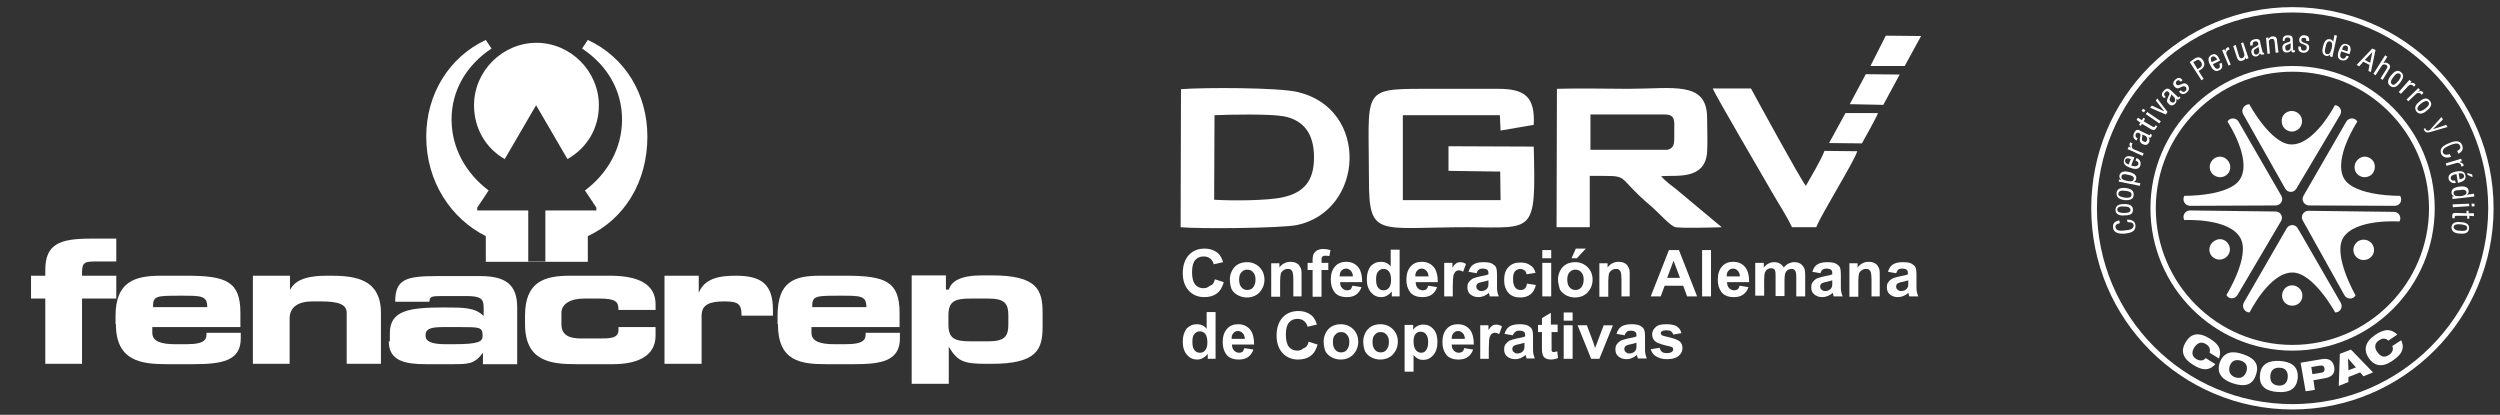 <?xml version="1.0" encoding="utf-8"?>
<!-- FENACREP  -->
<svg version="1.0" id="Capa_1" xmlns="http://www.w3.org/2000/svg" xmlns:xlink="http://www.w3.org/1999/xlink" x="0px" y="0px"
	 viewBox="0 0 700.9 116.3" style="enable-background:new 0 0 700.9 116.3;" xml:space="preserve">
<rect x="0" y="0" width="700.9" height="116.3" fill="#333333" stroke="none"/>
<style type="text/css">
	.st0{fill-rule:evenodd;clip-rule:evenodd;fill:#FFFFFF;}
</style>
<g>
	<g>
		<path class="st0" d="M331,63.7c5.1,0.5,28,0.3,32.6-0.6c18.9-4,20.4-32.6,0.2-37.3c-5.4-1.3-26.4-1.3-32.7-0.8L331,63.7L331,63.7z
			 M340.4,56l0.1-23.7c4.4-0.2,15.4-0.4,19.4,0.3c5.7,1.1,8.5,5,8.5,11.5c0,6.7-2.9,9.9-8.7,11.2C355.2,56.3,345.2,56.3,340.4,56z"
			/>
		<path class="st0" d="M436.4,63.7l9.3,0l0-14.4c12.4,0.1,6.2-0.8,17.3,8.6c2.3,2,5.4,5.6,6.8,5.8c1.8,0.3,10.7,0.1,12.9,0L470,53.1
			c-1.4-1.1-3.1-2.3-4.3-3.7c3.9-0.4,12.3,1.3,12.9-6.7c0.2-3,0-6.8,0-9.8c-0.1-10.3-9.6-8-22.1-8c-6.6,0-13.4-0.2-20,0L436.4,63.7
			L436.4,63.7z M467.4,42l-21.5,0l0-9.9l20.5,0c3.4-0.1,3,1.7,3,4.6C469.3,39.3,469.9,41.5,467.4,42z"/>
		<path class="st0" d="M430,41.1L406.1,41l0,6.9l14.5,0.2l0.1,8l-27.4,0l0-23.8l27.2,0l0.2,4.3L430,35c0.4-7.9-2.5-10.1-10-10.1
			c-6.9,0-13.8,0-20.7,0c-17.9,0-15.5,0.4-15.5,25.5c0,16.4,2.5,13.3,27.8,13.3C430.2,63.8,430.6,65.7,430,41.1z"/>
		<path class="st0" d="M502.4,63.7l6.8,0c1.5-3.8,10.7-18.5,11.5-21.3l-9.2-0.1c-0.8,2.3-3.9,7.5-5.2,9.8
			c-1.3-1.4-14.1-24.9-15.4-27.3l-10.7,0c0.5,1.6,15.1,26.4,16.6,29.1C498.7,57.2,500.9,60.5,502.4,63.7z"/>
		<polygon class="st0" points="524.4,18.5 534,18.5 538.6,10.1 528.7,10 		"/>
		<polygon class="st0" points="518.6,29.2 528,29.4 532.6,20.9 523.1,20.8 		"/>
		<path class="st0" d="M512.8,40.1l9.2,0.1c0.7-1.3,4.3-7.6,4.5-8.5l-9.1,0L512.8,40.1z"/>
		<g>
			<path class="st0" d="M340.6,78.3l2.5,0.8c-0.4,1.4-1,2.5-2,3.2c-0.9,0.7-2.1,1-3.5,1c-1.7,0-3.2-0.6-4.3-1.8
				c-1.1-1.2-1.7-2.8-1.7-4.9c0-2.2,0.6-3.9,1.7-5.1c1.1-1.2,2.6-1.8,4.4-1.8c1.6,0,2.9,0.5,3.9,1.4c0.6,0.6,1,1.4,1.3,2.4l-2.6,0.6
				c-0.2-0.7-0.5-1.2-1-1.6c-0.5-0.4-1.1-0.6-1.8-0.6c-1,0-1.8,0.3-2.4,1c-0.6,0.7-0.9,1.8-0.9,3.4c0,1.6,0.3,2.8,0.9,3.5
				c0.6,0.7,1.4,1,2.3,1c0.7,0,1.3-0.2,1.8-0.7C340,79.9,340.4,79.3,340.6,78.3L340.6,78.3z M344.8,78.3c0-0.8,0.2-1.6,0.6-2.4
				c0.4-0.8,1-1.4,1.7-1.8c0.7-0.4,1.6-0.6,2.5-0.6c1.4,0,2.6,0.5,3.5,1.4c0.9,0.9,1.4,2.1,1.4,3.5c0,1.4-0.5,2.6-1.4,3.6
				c-0.9,0.9-2.1,1.4-3.5,1.4c-0.9,0-1.7-0.2-2.5-0.6c-0.8-0.4-1.4-1-1.8-1.7C345,80.3,344.8,79.3,344.8,78.3L344.8,78.3z
				 M347.4,78.4c0,0.9,0.2,1.7,0.7,2.2c0.4,0.5,1,0.7,1.6,0.7c0.6,0,1.2-0.2,1.6-0.7c0.4-0.5,0.7-1.2,0.7-2.2c0-0.9-0.2-1.6-0.7-2.1
				c-0.4-0.5-1-0.7-1.6-0.7c-0.7,0-1.2,0.2-1.6,0.7C347.6,76.7,347.4,77.5,347.4,78.4L347.4,78.4z M365.1,83.1h-2.5v-4.8
				c0-1-0.1-1.7-0.2-2c-0.1-0.3-0.3-0.5-0.5-0.7c-0.2-0.2-0.5-0.2-0.9-0.2c-0.4,0-0.8,0.1-1.2,0.4c-0.3,0.2-0.6,0.6-0.7,0.9
				c-0.1,0.4-0.2,1.1-0.2,2.2v4.3h-2.5v-9.4h2.3V75c0.8-1.1,1.9-1.6,3.1-1.6c0.6,0,1.1,0.1,1.5,0.3c0.5,0.2,0.8,0.5,1,0.8
				c0.2,0.3,0.4,0.7,0.5,1c0.1,0.4,0.1,0.9,0.1,1.7V83.1L365.1,83.1z M366.6,73.7h1.4v-0.7c0-0.8,0.1-1.4,0.3-1.8
				c0.2-0.4,0.5-0.7,0.9-1c0.5-0.2,1-0.4,1.7-0.4c0.7,0,1.4,0.1,2.1,0.3l-0.3,1.7c-0.4-0.1-0.8-0.1-1.2-0.1c-0.4,0-0.6,0.1-0.8,0.3
				c-0.2,0.2-0.2,0.5-0.2,1v0.7h1.9v2h-1.9v7.5h-2.5v-7.5h-1.4V73.7L366.6,73.7z M379.2,80.1l2.5,0.4c-0.3,0.9-0.8,1.6-1.5,2.1
				c-0.7,0.5-1.6,0.7-2.6,0.7c-1.6,0-2.9-0.5-3.6-1.6c-0.6-0.9-0.9-1.9-0.9-3.3c0-1.6,0.4-2.8,1.2-3.7c0.8-0.9,1.8-1.3,3.1-1.3
				c1.4,0,2.5,0.5,3.3,1.4c0.8,0.9,1.2,2.4,1.2,4.3h-6.2c0,0.7,0.2,1.3,0.6,1.7c0.4,0.4,0.9,0.6,1.4,0.6c0.4,0,0.7-0.1,1-0.3
				C378.8,80.9,379,80.6,379.2,80.1L379.2,80.1z M379.3,77.6c0-0.7-0.2-1.3-0.6-1.7c-0.4-0.4-0.8-0.6-1.3-0.6c-0.5,0-1,0.2-1.3,0.6
				c-0.4,0.4-0.5,0.9-0.5,1.6H379.3L379.3,77.6z M392.5,83.1h-2.3v-1.4c-0.4,0.5-0.8,0.9-1.4,1.2c-0.5,0.3-1.1,0.4-1.6,0.4
				c-1.1,0-2-0.4-2.8-1.3c-0.8-0.9-1.2-2.1-1.2-3.7c0-1.6,0.4-2.8,1.1-3.7c0.8-0.8,1.7-1.2,2.9-1.2c1.1,0,2,0.4,2.7,1.3v-4.7h2.5
				V83.1L392.5,83.1z M385.8,78.2c0,1,0.1,1.7,0.4,2.2c0.4,0.7,1,1,1.7,1c0.6,0,1.1-0.2,1.5-0.7c0.4-0.5,0.6-1.2,0.6-2.2
				c0-1.1-0.2-1.9-0.6-2.4c-0.4-0.5-0.9-0.7-1.5-0.7c-0.6,0-1.1,0.2-1.5,0.7C386,76.5,385.8,77.3,385.8,78.2L385.8,78.2z
				 M400.4,80.1l2.5,0.4c-0.3,0.9-0.8,1.6-1.5,2.1c-0.7,0.5-1.6,0.7-2.6,0.7c-1.6,0-2.9-0.5-3.6-1.6c-0.6-0.9-0.9-1.9-0.9-3.3
				c0-1.6,0.4-2.8,1.2-3.7c0.8-0.9,1.8-1.3,3.1-1.3c1.4,0,2.5,0.5,3.3,1.4c0.8,0.9,1.2,2.4,1.2,4.3h-6.2c0,0.7,0.2,1.3,0.6,1.7
				c0.4,0.4,0.9,0.6,1.4,0.6c0.4,0,0.7-0.1,1-0.3C400.1,80.9,400.3,80.6,400.4,80.1L400.4,80.1z M400.5,77.6c0-0.7-0.2-1.3-0.6-1.7
				c-0.4-0.4-0.8-0.6-1.3-0.6c-0.5,0-1,0.2-1.3,0.6c-0.4,0.4-0.5,0.9-0.5,1.6H400.5L400.5,77.6z M407.4,83.1h-2.5v-9.4h2.3V75
				c0.4-0.6,0.8-1,1.1-1.2c0.3-0.2,0.7-0.3,1.1-0.3c0.6,0,1.1,0.2,1.6,0.5l-0.8,2.2c-0.4-0.3-0.8-0.4-1.2-0.4
				c-0.4,0-0.6,0.1-0.9,0.3c-0.2,0.2-0.4,0.5-0.6,1c-0.1,0.5-0.2,1.6-0.2,3.2V83.1L407.4,83.1z M414,76.6l-2.3-0.4
				c0.3-0.9,0.7-1.6,1.3-2c0.6-0.4,1.5-0.7,2.8-0.7c1.1,0,1.9,0.1,2.5,0.4c0.5,0.3,0.9,0.6,1.1,1c0.2,0.4,0.3,1.1,0.3,2.2l0,2.9
				c0,0.8,0,1.4,0.1,1.8c0.1,0.4,0.2,0.8,0.4,1.3h-2.5c-0.1-0.2-0.1-0.4-0.2-0.7c0-0.1-0.1-0.2-0.1-0.3c-0.4,0.4-0.9,0.7-1.4,0.9
				c-0.5,0.2-1,0.3-1.5,0.3c-1,0-1.7-0.3-2.3-0.8c-0.6-0.5-0.8-1.2-0.8-2c0-0.5,0.1-1,0.4-1.4c0.3-0.4,0.6-0.7,1.1-1
				c0.5-0.2,1.1-0.4,2-0.6c1.2-0.2,2-0.4,2.4-0.6v-0.3c0-0.5-0.1-0.8-0.4-1c-0.2-0.2-0.7-0.3-1.3-0.3c-0.4,0-0.8,0.1-1,0.3
				C414.3,75.8,414.1,76.1,414,76.6L414,76.6z M417.3,78.6c-0.3,0.1-0.8,0.2-1.5,0.4c-0.7,0.1-1.1,0.3-1.4,0.4
				c-0.3,0.2-0.5,0.5-0.5,0.9c0,0.4,0.1,0.7,0.4,0.9c0.3,0.3,0.6,0.4,1,0.4c0.4,0,0.9-0.1,1.3-0.4c0.3-0.2,0.5-0.5,0.6-0.8
				c0.1-0.2,0.1-0.6,0.1-1.2V78.6L417.3,78.6z M430.5,76.5l-2.5,0.4c-0.1-0.5-0.3-0.9-0.6-1.1c-0.3-0.2-0.7-0.4-1.1-0.4
				c-0.6,0-1.1,0.2-1.5,0.6c-0.4,0.4-0.6,1.1-0.6,2.2c0,1.1,0.2,1.9,0.6,2.4c0.4,0.5,0.9,0.7,1.5,0.7c0.5,0,0.9-0.1,1.2-0.4
				c0.3-0.3,0.5-0.7,0.6-1.4l2.5,0.4c-0.3,1.1-0.7,2-1.5,2.6c-0.7,0.6-1.7,0.9-2.9,0.9c-1.4,0-2.5-0.4-3.3-1.3
				c-0.8-0.9-1.2-2.1-1.2-3.6c0-1.6,0.4-2.8,1.2-3.6c0.8-0.9,1.9-1.3,3.3-1.3c1.1,0,2.1,0.2,2.7,0.7
				C429.7,74.7,430.2,75.4,430.5,76.5L430.5,76.5z M432.4,72.4v-2.3h2.5v2.3H432.4L432.4,72.4z M432.4,83.1v-9.4h2.5v9.4H432.4
				L432.4,83.1z M436.8,78.3c0-0.8,0.2-1.6,0.6-2.4c0.4-0.8,1-1.4,1.7-1.8c0.7-0.4,1.6-0.6,2.5-0.6c1.4,0,2.6,0.5,3.5,1.4
				c0.9,0.9,1.4,2.1,1.4,3.5c0,1.4-0.5,2.6-1.4,3.6c-0.9,0.9-2.1,1.4-3.5,1.4c-0.9,0-1.7-0.2-2.5-0.6c-0.8-0.4-1.4-1-1.8-1.7
				C437.1,80.3,436.8,79.3,436.8,78.3L436.8,78.3z M439.4,78.4c0,0.9,0.2,1.7,0.7,2.2c0.4,0.5,1,0.7,1.6,0.7c0.6,0,1.2-0.2,1.6-0.7
				c0.4-0.5,0.7-1.2,0.7-2.2c0-0.9-0.2-1.6-0.7-2.1c-0.4-0.5-1-0.7-1.6-0.7c-0.7,0-1.2,0.2-1.6,0.7
				C439.6,76.7,439.4,77.5,439.4,78.4L439.4,78.4z M440.6,72.4l1.2-2.7h2.8l-2.5,2.7H440.6L440.6,72.4z M457.1,83.1h-2.5v-4.8
				c0-1-0.1-1.7-0.2-2c-0.1-0.3-0.3-0.5-0.5-0.7c-0.2-0.2-0.5-0.2-0.9-0.2c-0.4,0-0.8,0.1-1.2,0.4c-0.3,0.2-0.6,0.6-0.7,0.9
				c-0.1,0.4-0.2,1.1-0.2,2.2v4.3h-2.5v-9.4h2.3V75c0.8-1.1,1.9-1.6,3.1-1.6c0.6,0,1.1,0.1,1.5,0.3c0.5,0.2,0.8,0.5,1,0.8
				c0.2,0.3,0.4,0.7,0.5,1c0.1,0.4,0.1,0.9,0.1,1.7V83.1L457.1,83.1z M475.8,83.1h-2.8l-1.1-3h-5.2l-1.1,3h-2.8l5.1-13h2.8
				L475.8,83.1L475.8,83.1z M471,77.9l-1.8-4.8l-1.8,4.8H471L471,77.9z M477.2,83.1v-13h2.5v13H477.2L477.2,83.1z M487.7,80.1
				l2.5,0.4c-0.3,0.9-0.8,1.6-1.5,2.1c-0.7,0.5-1.6,0.7-2.6,0.7c-1.6,0-2.9-0.5-3.6-1.6c-0.6-0.9-0.9-1.9-0.9-3.3
				c0-1.6,0.4-2.8,1.2-3.7c0.8-0.9,1.8-1.3,3.1-1.3c1.4,0,2.5,0.5,3.3,1.4c0.8,0.9,1.2,2.4,1.2,4.3h-6.2c0,0.7,0.2,1.3,0.6,1.7
				c0.4,0.4,0.9,0.6,1.4,0.6c0.4,0,0.7-0.1,1-0.3C487.4,80.9,487.6,80.6,487.7,80.1L487.7,80.1z M487.8,77.6c0-0.7-0.2-1.3-0.6-1.7
				c-0.4-0.4-0.8-0.6-1.3-0.6c-0.5,0-1,0.2-1.3,0.6c-0.4,0.4-0.5,0.9-0.5,1.6H487.8L487.8,77.6z M492.2,73.7h2.3v1.3
				c0.8-1,1.8-1.5,2.9-1.5c0.6,0,1.1,0.1,1.6,0.4c0.4,0.2,0.8,0.6,1.1,1.1c0.4-0.5,0.9-0.9,1.3-1.1c0.5-0.2,1-0.4,1.5-0.4
				c0.7,0,1.3,0.1,1.8,0.4c0.5,0.3,0.8,0.7,1.1,1.2c0.2,0.4,0.3,1.1,0.3,2v6h-2.5v-5.4c0-0.9-0.1-1.5-0.3-1.8
				c-0.2-0.4-0.6-0.5-1.1-0.5c-0.3,0-0.7,0.1-1,0.3c-0.3,0.2-0.5,0.5-0.7,0.9c-0.1,0.4-0.2,1.1-0.2,1.9v4.5h-2.5v-5.2
				c0-0.9,0-1.5-0.1-1.8c-0.1-0.3-0.2-0.5-0.4-0.6c-0.2-0.1-0.4-0.2-0.8-0.2c-0.4,0-0.7,0.1-1,0.3c-0.3,0.2-0.5,0.5-0.7,0.9
				c-0.1,0.4-0.2,1-0.2,1.9v4.6h-2.5V73.7L492.2,73.7z M510.4,76.6l-2.3-0.4c0.3-0.9,0.7-1.6,1.3-2c0.6-0.4,1.5-0.7,2.8-0.7
				c1.1,0,1.9,0.1,2.5,0.4c0.5,0.3,0.9,0.6,1.1,1c0.2,0.4,0.3,1.1,0.3,2.2l0,2.9c0,0.8,0,1.4,0.1,1.8c0.1,0.4,0.2,0.8,0.4,1.3h-2.5
				c-0.1-0.2-0.1-0.4-0.2-0.7c0-0.1-0.1-0.2-0.1-0.3c-0.4,0.4-0.9,0.7-1.4,0.9c-0.5,0.2-1,0.3-1.5,0.3c-1,0-1.7-0.3-2.3-0.8
				c-0.6-0.5-0.8-1.2-0.8-2c0-0.5,0.1-1,0.4-1.4c0.3-0.4,0.6-0.7,1.1-1c0.5-0.2,1.1-0.4,2-0.6c1.2-0.2,2-0.4,2.4-0.6v-0.3
				c0-0.5-0.1-0.8-0.4-1c-0.2-0.2-0.7-0.3-1.3-0.3c-0.4,0-0.8,0.1-1,0.3C510.7,75.8,510.5,76.1,510.4,76.6L510.4,76.6z M513.7,78.6
				c-0.3,0.1-0.8,0.2-1.5,0.4c-0.7,0.1-1.1,0.3-1.4,0.4c-0.3,0.2-0.5,0.5-0.5,0.9c0,0.4,0.1,0.7,0.4,0.9c0.3,0.3,0.6,0.4,1,0.4
				c0.4,0,0.9-0.1,1.3-0.4c0.3-0.2,0.5-0.5,0.6-0.8c0.1-0.2,0.1-0.6,0.1-1.2V78.6L513.7,78.6z M527.2,83.1h-2.5v-4.8
				c0-1-0.1-1.7-0.2-2c-0.1-0.3-0.3-0.5-0.5-0.7c-0.2-0.2-0.5-0.2-0.9-0.2c-0.4,0-0.8,0.1-1.2,0.4c-0.3,0.2-0.6,0.6-0.7,0.9
				c-0.1,0.4-0.2,1.1-0.2,2.2v4.3h-2.5v-9.4h2.3V75c0.8-1.1,1.9-1.6,3.1-1.6c0.6,0,1.1,0.1,1.5,0.3c0.5,0.2,0.8,0.5,1,0.8
				c0.2,0.3,0.4,0.7,0.5,1c0.1,0.4,0.1,0.9,0.1,1.7V83.1L527.2,83.1z M531.6,76.6l-2.3-0.4c0.3-0.9,0.7-1.6,1.3-2
				c0.6-0.4,1.5-0.7,2.8-0.7c1.1,0,1.9,0.1,2.5,0.4c0.5,0.3,0.9,0.6,1.1,1c0.2,0.4,0.3,1.1,0.3,2.2l0,2.9c0,0.8,0,1.4,0.1,1.8
				c0.1,0.4,0.2,0.8,0.4,1.3h-2.5c-0.1-0.2-0.1-0.4-0.2-0.7c0-0.1-0.1-0.2-0.1-0.3c-0.4,0.4-0.9,0.7-1.4,0.9c-0.5,0.2-1,0.3-1.5,0.3
				c-1,0-1.7-0.3-2.3-0.8c-0.6-0.5-0.8-1.2-0.8-2c0-0.5,0.1-1,0.4-1.4c0.3-0.4,0.6-0.7,1.1-1c0.5-0.2,1.1-0.4,2-0.6
				c1.2-0.2,2-0.4,2.4-0.6v-0.3c0-0.5-0.1-0.8-0.4-1c-0.2-0.2-0.7-0.3-1.3-0.3c-0.4,0-0.8,0.1-1,0.3C532,75.8,531.8,76.1,531.6,76.6
				L531.6,76.6z M535,78.6c-0.3,0.1-0.8,0.2-1.5,0.4c-0.7,0.1-1.1,0.3-1.4,0.4c-0.3,0.2-0.5,0.5-0.5,0.9c0,0.4,0.1,0.7,0.4,0.9
				c0.3,0.3,0.6,0.4,1,0.4c0.4,0,0.9-0.1,1.3-0.4c0.3-0.2,0.5-0.5,0.6-0.8c0.1-0.2,0.1-0.6,0.1-1.2V78.6L535,78.6z M340.9,100.6
				h-2.3v-1.4c-0.4,0.5-0.8,0.9-1.4,1.2c-0.5,0.3-1.1,0.4-1.6,0.4c-1.1,0-2-0.4-2.8-1.3c-0.8-0.9-1.2-2.1-1.2-3.7
				c0-1.6,0.4-2.8,1.1-3.7c0.8-0.8,1.7-1.2,2.9-1.2c1.1,0,2,0.4,2.7,1.3v-4.7h2.5V100.6L340.9,100.6z M334.3,95.7
				c0,1,0.1,1.7,0.4,2.2c0.4,0.7,1,1,1.7,1c0.6,0,1.1-0.2,1.5-0.7c0.4-0.5,0.6-1.2,0.6-2.2c0-1.1-0.2-1.9-0.6-2.4
				c-0.4-0.5-0.9-0.7-1.5-0.7c-0.6,0-1.1,0.2-1.5,0.7C334.5,94,334.3,94.7,334.3,95.7L334.3,95.7z M348.9,97.6l2.5,0.4
				c-0.3,0.9-0.8,1.6-1.5,2.1c-0.7,0.5-1.6,0.7-2.6,0.7c-1.6,0-2.9-0.5-3.6-1.6c-0.6-0.9-0.9-1.9-0.9-3.3c0-1.6,0.4-2.8,1.2-3.7
				c0.8-0.9,1.8-1.3,3.1-1.3c1.4,0,2.5,0.5,3.3,1.4c0.8,0.9,1.2,2.4,1.2,4.3h-6.2c0,0.7,0.2,1.3,0.6,1.7c0.4,0.4,0.9,0.6,1.4,0.6
				c0.4,0,0.7-0.1,1-0.3C348.5,98.4,348.7,98.1,348.9,97.6L348.9,97.6z M349,95.1c0-0.7-0.2-1.3-0.6-1.7c-0.4-0.4-0.8-0.6-1.3-0.6
				c-0.5,0-1,0.2-1.3,0.6c-0.4,0.4-0.5,0.9-0.5,1.6H349L349,95.1z M366.9,95.8l2.5,0.8c-0.4,1.4-1,2.5-2,3.2c-0.9,0.7-2.1,1-3.5,1
				c-1.7,0-3.2-0.6-4.3-1.8c-1.1-1.2-1.7-2.8-1.7-4.9c0-2.2,0.6-3.9,1.7-5.1c1.1-1.2,2.6-1.8,4.4-1.8c1.6,0,2.9,0.5,3.9,1.4
				c0.6,0.6,1,1.4,1.3,2.4l-2.6,0.6c-0.2-0.7-0.5-1.2-1-1.6c-0.5-0.4-1.1-0.6-1.8-0.6c-1,0-1.8,0.3-2.4,1c-0.6,0.7-0.9,1.8-0.9,3.4
				c0,1.6,0.3,2.8,0.9,3.5c0.6,0.7,1.4,1,2.3,1c0.7,0,1.3-0.2,1.8-0.7C366.3,97.4,366.7,96.7,366.9,95.8L366.9,95.8z M371.1,95.7
				c0-0.8,0.2-1.6,0.6-2.4c0.4-0.8,1-1.4,1.7-1.8c0.7-0.4,1.6-0.6,2.5-0.6c1.4,0,2.6,0.5,3.5,1.4c0.9,0.9,1.4,2.1,1.4,3.5
				c0,1.4-0.5,2.6-1.4,3.6c-0.9,0.9-2.1,1.4-3.5,1.4c-0.9,0-1.7-0.2-2.5-0.6c-0.8-0.4-1.4-1-1.8-1.7
				C371.3,97.7,371.1,96.8,371.1,95.7L371.1,95.7z M373.7,95.9c0,0.9,0.2,1.7,0.7,2.2c0.4,0.5,1,0.7,1.6,0.7c0.6,0,1.2-0.2,1.6-0.7
				c0.4-0.5,0.7-1.2,0.7-2.2c0-0.9-0.2-1.6-0.7-2.1c-0.4-0.5-1-0.7-1.6-0.7c-0.7,0-1.2,0.2-1.6,0.7
				C373.9,94.2,373.7,94.9,373.7,95.9L373.7,95.9z M382.2,95.7c0-0.8,0.2-1.6,0.6-2.4c0.4-0.8,1-1.4,1.7-1.8
				c0.7-0.4,1.6-0.6,2.5-0.6c1.4,0,2.6,0.5,3.5,1.4c0.9,0.9,1.4,2.1,1.4,3.5c0,1.4-0.5,2.6-1.4,3.6c-0.9,0.9-2.1,1.4-3.5,1.4
				c-0.9,0-1.7-0.2-2.5-0.6c-0.8-0.4-1.4-1-1.8-1.7C382.4,97.7,382.2,96.8,382.2,95.7L382.2,95.7z M384.8,95.9
				c0,0.9,0.2,1.7,0.7,2.2c0.4,0.5,1,0.7,1.6,0.7c0.6,0,1.2-0.2,1.6-0.7c0.4-0.5,0.7-1.2,0.7-2.2c0-0.9-0.2-1.6-0.7-2.1
				c-0.4-0.5-1-0.7-1.6-0.7c-0.7,0-1.2,0.2-1.6,0.7C385,94.2,384.8,94.9,384.8,95.9L384.8,95.9z M393.9,91.1h2.3v1.4
				c0.3-0.5,0.7-0.9,1.2-1.1c0.5-0.3,1.1-0.4,1.7-0.4c1.1,0,2,0.4,2.8,1.3c0.8,0.9,1.1,2.1,1.1,3.6c0,1.6-0.4,2.8-1.2,3.7
				c-0.8,0.9-1.7,1.3-2.8,1.3c-0.5,0-1-0.1-1.4-0.3c-0.4-0.2-0.9-0.6-1.3-1.1v4.7h-2.5V91.1L393.9,91.1z M396.3,95.7
				c0,1.1,0.2,1.8,0.6,2.4c0.4,0.5,0.9,0.8,1.5,0.8c0.6,0,1.1-0.2,1.4-0.7c0.4-0.5,0.6-1.2,0.6-2.3c0-1-0.2-1.7-0.6-2.2
				c-0.4-0.5-0.9-0.7-1.5-0.7c-0.6,0-1.1,0.2-1.5,0.7C396.5,94.1,396.3,94.8,396.3,95.7L396.3,95.7z M410.5,97.6L413,98
				c-0.3,0.9-0.8,1.6-1.5,2.1c-0.7,0.5-1.6,0.7-2.6,0.7c-1.6,0-2.9-0.5-3.6-1.6c-0.6-0.9-0.9-1.9-0.9-3.3c0-1.6,0.4-2.8,1.2-3.7
				c0.8-0.9,1.8-1.3,3.1-1.3c1.4,0,2.5,0.5,3.3,1.4c0.8,0.9,1.2,2.4,1.2,4.3h-6.2c0,0.7,0.2,1.3,0.6,1.7c0.4,0.4,0.9,0.6,1.4,0.6
				c0.4,0,0.7-0.1,1-0.3C410.2,98.4,410.4,98.1,410.5,97.6L410.5,97.6z M410.7,95.1c0-0.7-0.2-1.3-0.6-1.7c-0.4-0.4-0.8-0.6-1.3-0.6
				c-0.5,0-1,0.2-1.3,0.6c-0.4,0.4-0.5,0.9-0.5,1.6H410.7L410.7,95.1z M417.5,100.6h-2.5v-9.4h2.3v1.3c0.4-0.6,0.8-1,1.1-1.2
				c0.3-0.2,0.7-0.3,1.1-0.3c0.6,0,1.1,0.2,1.6,0.5l-0.8,2.2c-0.4-0.3-0.8-0.4-1.2-0.4c-0.4,0-0.6,0.1-0.9,0.3
				c-0.2,0.2-0.4,0.5-0.6,1c-0.1,0.5-0.2,1.6-0.2,3.2V100.6L417.5,100.6z M424.1,94l-2.3-0.4c0.3-0.9,0.7-1.6,1.3-2
				c0.6-0.4,1.5-0.7,2.8-0.7c1.1,0,1.9,0.1,2.5,0.4c0.5,0.3,0.9,0.6,1.1,1c0.2,0.4,0.3,1.1,0.3,2.2l0,2.9c0,0.8,0,1.4,0.1,1.8
				c0.1,0.4,0.2,0.8,0.4,1.3H428c-0.1-0.2-0.1-0.4-0.2-0.7c0-0.1-0.1-0.2-0.1-0.3c-0.4,0.4-0.9,0.7-1.4,0.9c-0.5,0.2-1,0.3-1.5,0.3
				c-1,0-1.7-0.3-2.3-0.8c-0.6-0.5-0.8-1.2-0.8-2c0-0.5,0.1-1,0.4-1.4c0.3-0.4,0.6-0.7,1.1-1c0.5-0.2,1.1-0.4,2-0.6
				c1.2-0.2,2-0.4,2.4-0.6v-0.3c0-0.5-0.1-0.8-0.4-1c-0.2-0.2-0.7-0.3-1.3-0.3c-0.4,0-0.8,0.1-1,0.3C424.5,93.3,424.3,93.6,424.1,94
				L424.1,94z M427.4,96.1c-0.3,0.1-0.8,0.2-1.5,0.4c-0.7,0.1-1.1,0.3-1.4,0.4c-0.3,0.2-0.5,0.5-0.5,0.9c0,0.4,0.1,0.7,0.4,0.9
				c0.3,0.3,0.6,0.4,1,0.4c0.4,0,0.9-0.1,1.3-0.4c0.3-0.2,0.5-0.5,0.6-0.8c0.1-0.2,0.1-0.6,0.1-1.2V96.1L427.4,96.1z M436.7,91.1v2
				H435v3.8c0,0.8,0,1.2,0,1.4c0,0.1,0.1,0.2,0.2,0.3c0.1,0.1,0.3,0.1,0.4,0.1c0.2,0,0.6-0.1,1-0.2l0.2,1.9c-0.6,0.2-1.2,0.4-2,0.4
				c-0.4,0-0.9-0.1-1.2-0.2c-0.4-0.2-0.6-0.3-0.8-0.6c-0.2-0.2-0.3-0.6-0.4-1c-0.1-0.3-0.1-0.9-0.1-1.8v-4.1h-1.1v-2h1.1v-1.9
				l2.5-1.5v3.3H436.7L436.7,91.1z M438.4,89.9v-2.3h2.5v2.3H438.4L438.4,89.9z M438.4,100.6v-9.4h2.5v9.4H438.4L438.4,100.6z
				 M446.1,100.6l-3.8-9.4h2.6l1.8,4.8l0.5,1.6c0.1-0.4,0.2-0.7,0.3-0.8c0.1-0.3,0.2-0.5,0.3-0.8l1.8-4.8h2.6l-3.8,9.4H446.1
				L446.1,100.6z M455.5,94l-2.3-0.4c0.3-0.9,0.7-1.6,1.3-2c0.6-0.4,1.5-0.7,2.8-0.7c1.1,0,1.9,0.1,2.5,0.4c0.5,0.3,0.9,0.6,1.1,1
				c0.2,0.4,0.3,1.1,0.3,2.2l0,2.9c0,0.8,0,1.4,0.1,1.8c0.1,0.4,0.2,0.8,0.4,1.3h-2.5c-0.1-0.2-0.1-0.4-0.2-0.7
				c0-0.1-0.1-0.2-0.1-0.3c-0.4,0.4-0.9,0.7-1.4,0.9c-0.5,0.2-1,0.3-1.5,0.3c-1,0-1.7-0.3-2.3-0.8c-0.6-0.5-0.8-1.2-0.8-2
				c0-0.5,0.1-1,0.4-1.4c0.3-0.4,0.6-0.7,1.1-1c0.5-0.2,1.1-0.4,2-0.6c1.2-0.2,2-0.4,2.4-0.6v-0.3c0-0.5-0.1-0.8-0.4-1
				c-0.2-0.2-0.7-0.3-1.3-0.3c-0.4,0-0.8,0.1-1,0.3C455.8,93.3,455.6,93.6,455.5,94L455.5,94z M458.8,96.1c-0.3,0.1-0.8,0.2-1.5,0.4
				c-0.7,0.1-1.1,0.3-1.4,0.4c-0.3,0.2-0.5,0.5-0.5,0.9c0,0.4,0.1,0.7,0.4,0.9c0.3,0.3,0.6,0.4,1,0.4c0.4,0,0.9-0.1,1.3-0.4
				c0.3-0.2,0.5-0.5,0.6-0.8c0.1-0.2,0.1-0.6,0.1-1.2V96.1z"/>
			<path class="st0" d="M462.8,97.9l2.5-0.4c0.1,0.5,0.3,0.8,0.6,1.1c0.3,0.3,0.8,0.4,1.4,0.4c0.6,0,1.1-0.1,1.5-0.4
				c0.2-0.2,0.3-0.4,0.3-0.7c0-0.2-0.1-0.3-0.2-0.5c-0.1-0.1-0.4-0.2-0.8-0.3c-2-0.4-3.3-0.9-3.8-1.2c-0.7-0.5-1.1-1.2-1.1-2.1
				c0-0.8,0.3-1.5,1-2.1c0.6-0.6,1.6-0.8,3-0.8c1.3,0,2.3,0.2,2.9,0.6c0.6,0.4,1.1,1,1.3,1.9l-2.3,0.4c-0.1-0.4-0.3-0.7-0.6-0.9
				c-0.3-0.2-0.7-0.3-1.2-0.3c-0.7,0-1.1,0.1-1.4,0.3c-0.2,0.1-0.3,0.3-0.3,0.5c0,0.2,0.1,0.3,0.2,0.5c0.2,0.2,1,0.4,2.3,0.7
				c1.3,0.3,2.3,0.7,2.8,1.1c0.5,0.4,0.8,1.1,0.8,1.9c0,0.9-0.4,1.6-1.1,2.2c-0.7,0.6-1.8,0.9-3.2,0.9c-1.3,0-2.3-0.3-3.1-0.8
				C463.5,99.5,463.1,98.8,462.8,97.9z"/>
		</g>
	</g>
	<path class="st0" d="M628.9,32c11.8,20.9,11.8,20.9,11.8,20.9c0.7,1.2,2.4,1.2,3.1,0c12.3-20.7,12.3-20.7,12.3-20.7
		c0.7-1.2-0.2-2.7-1.5-2.7c0,0-5.7,11.1-12.2,11c-5.8-0.1-11.8-11.3-11.8-11.3C629.1,29.3,628.2,30.8,628.9,32L628.9,32z"/>
	<path class="st0" d="M639.7,34c0,1.6,1.2,2.8,2.8,2.9c1.6,0,2.9-1.3,2.9-2.9c0-1.6-1.2-2.8-2.8-2.9C640.9,31.1,639.6,32.4,639.7,34
		L639.7,34z"/>
	<path class="st0" d="M627.3,82.7C639.5,62,639.5,62,639.5,62c0.7-1.2-0.1-2.7-1.5-2.7c-24-0.3-24-0.3-24-0.3
		c-1.4,0-2.3,1.5-1.6,2.7c0,0,12.5-0.7,15.7,5c2.9,5.1-3.9,16-3.9,16C624.8,83.9,626.5,84,627.3,82.7L627.3,82.7z"/>
	<path class="st0" d="M623.7,72.4c1.4-0.8,1.9-2.5,1.1-3.9c-0.8-1.4-2.5-1.9-3.9-1c-1.4,0.8-1.9,2.5-1.1,3.9
		C620.6,72.7,622.3,73.2,623.7,72.4L623.7,72.4z"/>
	<path class="st0" d="M657.3,82.8c-11.7-21-11.7-21-11.7-21c-0.7-1.2,0.2-2.7,1.6-2.7c24,0.3,24,0.3,24,0.3c1.4,0,2.2,1.6,1.5,2.7
		c0,0-12.4-0.9-15.8,4.6c-2.9,5,3.5,16.1,3.5,16.1C659.8,84,658,84,657.3,82.8L657.3,82.8z"/>
	<path class="st0" d="M661.2,72.5c-1.4-0.8-1.8-2.6-1-3.9c0.8-1.4,2.6-1.8,4-1c1.3,0.8,1.8,2.5,1,3.9
		C664.3,72.9,662.5,73.3,661.2,72.5L661.2,72.5z"/>
	<path class="st0" d="M596.3,61.6c1.2-0.1,2.3,0.3,2.4,1.6c0.1,1.8-1.4,2.1-3,2.3c-1.5,0.1-3.1-0.1-3.3-1.7c-0.1-1.3,0.6-1.8,1.8-2
		c0.1,0.8,0.1,0.8,0.1,0.8c-0.7,0.1-1.3,0.4-1.2,1.1c0.1,1,1.3,1.1,2.6,0.9c1.4-0.1,2.5-0.4,2.5-1.4c-0.1-0.9-0.9-0.9-1.7-0.9
		L596.3,61.6z"/>
	<path class="st0" d="M593.1,58.8c0.1-1.3,1.1-1.6,2.5-1.6c1.3,0,2.4,0.4,2.4,1.6c0,1.4-1.1,1.6-2.5,1.6
		C594.2,60.5,593.1,60.1,593.1,58.8L593.1,58.8L593.1,58.8z M595.5,57.9c-1-0.1-1.9,0.1-1.9,0.9c0,0.7,0.9,0.9,1.8,0.9
		c1,0,1.9-0.1,1.9-0.8C597.3,58.1,596.5,57.9,595.5,57.9L595.5,57.9z"/>
	<path class="st0" d="M593.4,54.1c0.1-1.3,1.3-1.5,2.6-1.4c1.3,0.2,2.3,0.6,2.2,2c-0.1,1.3-1.3,1.5-2.6,1.4
		C594.3,55.9,593.3,55.4,593.4,54.1L593.4,54.1L593.4,54.1z M595.8,53.5c-0.9-0.1-1.8-0.1-1.9,0.8c-0.1,0.7,0.8,0.9,1.7,1.1
		c1,0.1,1.9,0.1,2-0.7C597.7,53.8,596.8,53.6,595.8,53.5L595.8,53.5z"/>
	<path class="st0" d="M594,50.9c0.1-0.6,0.1-0.6,0.1-0.6c0.6,0.1,0.6,0.1,0.6,0.1c0-0.1,0-0.1,0-0.1c-0.3-0.1-0.6-0.6-0.5-1.1
		c0.3-1.1,1.3-1.3,2.6-1c1.1,0.2,2.4,0.8,2.1,2c-0.1,0.4-0.4,0.8-0.8,0.8l0,0c2,0.4,2,0.4,2,0.4c-0.2,0.7-0.2,0.7-0.2,0.7L594,50.9
		L594,50.9z M598.2,50.2c0.2-0.7-0.5-1-1.6-1.2c-1-0.3-1.7-0.2-1.8,0.4c-0.2,0.8,0.5,1.1,1.5,1.3C597.2,50.9,598.1,51,598.2,50.2
		L598.2,50.2z"/>
	<path class="st0" d="M597.5,46.4c0.6,0.2,1.6,0.5,2-0.3c0.2-0.7-0.5-1-0.8-1.1c0.3-0.7,0.3-0.7,0.3-0.7c0.4,0.1,1.4,0.8,1.1,2
		c-0.3,1.1-1.2,1.3-2.7,0.8c-1.1-0.4-2.3-0.9-1.9-2.3c0.4-1.3,1.6-1.1,2.6-0.8c0.3,0.1,0.3,0.1,0.3,0.1L597.5,46.4L597.5,46.4z
		 M597.4,44.6c-0.3-0.1-0.3-0.1-0.3-0.1c-0.5-0.2-1.1-0.2-1.3,0.4c-0.2,0.8,0.7,1.1,0.9,1.2c0.1,0,0.1,0,0.1,0L597.4,44.6z"/>
	<path class="st0" d="M596.5,41.8c0.3-0.7,0.3-0.7,0.3-0.7c0.7,0.3,0.7,0.3,0.7,0.3l0,0c-0.4-0.4-0.6-0.8-0.4-1.2
		c0.1-0.2,0.1-0.3,0.1-0.3c0.7,0.3,0.7,0.3,0.7,0.3c-0.1,0.1-0.1,0.1-0.2,0.4c-0.1,0.3-0.1,1,0.6,1.3c2.7,1.1,2.7,1.1,2.7,1.1
		c-0.3,0.7-0.3,0.7-0.3,0.7L596.5,41.8z"/>
	<path class="st0" d="M599,39.4c-0.9-0.5-1.1-1.1-0.7-2.1c0.6-1.3,1.4-0.9,1.8-0.6c2.3,1.1,2.3,1.1,2.3,1.1c0.2,0.1,0.4,0.1,0.4-0.1
		c0.1-0.1,0.1-0.1,0.1-0.2c0.4,0.3,0.4,0.3,0.4,0.3c0,0.1-0.1,0.3-0.1,0.4c-0.1,0.3-0.3,0.6-0.8,0.3c0,0.1,0,0.1,0,0.1
		c0.3,0.4,0.3,0.9,0.1,1.3c-0.4,0.8-1,0.9-1.8,0.5c-0.6-0.3-0.8-0.7-0.8-1.3c0.2-1,0.2-1,0.2-1c0.1-0.5-0.1-0.6-0.4-0.8
		c-0.4-0.2-0.7-0.1-0.9,0.3c-0.3,0.8,0.3,1.1,0.4,1.1c0.1,0,0.1,0,0.1,0L599,39.4L599,39.4z M600.6,37.7c0.1,0.4-0.1,0.9-0.1,1.3
		c0,0.3,0.1,0.5,0.4,0.6c0.4,0.3,0.8,0.3,1-0.2c0.2-0.4,0.1-1-0.4-1.3L600.6,37.7z"/>
	<path class="st0" d="M599,33.6c0.4-0.6,0.4-0.6,0.4-0.6c1.1,0.7,1.1,0.7,1.1,0.7c0.4-0.7,0.4-0.7,0.4-0.7c0.5,0.3,0.5,0.3,0.5,0.3
		c-0.4,0.7-0.4,0.7-0.4,0.7c2.5,1.5,2.5,1.5,2.5,1.5c0.3,0.2,0.5,0.2,0.7-0.1c0.1-0.1,0.1-0.3,0.1-0.3c0.5,0.3,0.5,0.3,0.5,0.3
		c0,0.1-0.1,0.3-0.3,0.5c-0.4,0.7-0.7,0.6-1.3,0.4c-2.7-1.6-2.7-1.6-2.7-1.6c-0.3,0.6-0.3,0.6-0.3,0.6c-0.5-0.3-0.5-0.3-0.5-0.3
		c0.4-0.6,0.4-0.6,0.4-0.6L599,33.6z"/>
	<path class="st0" d="M600.4,31.1l0.4-0.6l0.7,0.4l-0.4,0.6L600.4,31.1L600.4,31.1z M601.6,32l0.4-0.6l3.8,2.6l-0.4,0.6L601.6,32z"
		/>
	<polygon class="st0" points="602.8,30.2 603.3,29.6 606.7,31.2 606.7,31.1 604.4,28.2 604.8,27.6 607.7,31.4 607.2,32.1 	"/>
	<path class="st0" d="M606.7,27.5c-0.8-0.7-0.8-1.3,0-2.1c0.9-1,1.5-0.4,1.9-0.1c1.9,1.8,1.9,1.8,1.9,1.8c0.1,0.1,0.3,0.3,0.4,0.1
		c0.1-0.1,0.1-0.1,0.1-0.2c0.3,0.4,0.3,0.4,0.3,0.4s-0.1,0.2-0.3,0.3c-0.2,0.2-0.4,0.4-0.9,0.1l0,0c0.2,0.4,0.1,0.9-0.3,1.3
		c-0.6,0.6-1.3,0.6-1.8,0c-0.5-0.4-0.6-0.9-0.3-1.5c0.4-0.9,0.4-0.9,0.4-0.9c0.3-0.5,0.1-0.6-0.1-0.9c-0.3-0.3-0.7-0.3-1,0.1
		c-0.6,0.6,0,1.1,0.1,1.2c0.1,0.1,0.1,0.1,0.1,0.1L606.7,27.5L606.7,27.5z M608.7,26.4c0.1,0.4-0.3,0.9-0.4,1.3
		c-0.1,0.3,0,0.5,0.3,0.8c0.3,0.3,0.7,0.4,1,0.1c0.3-0.3,0.3-0.9,0-1.3L608.7,26.4z"/>
	<path class="st0" d="M611.4,22.9c-0.4-0.4-0.7-0.6-1.1-0.2c-0.1,0.1-0.5,0.5-0.1,1c0.4,0.4,0.8,0.1,1.4-0.1
		c0.6-0.3,1.1-0.4,1.7,0.2c0.6,0.8,0.5,1.5-0.2,2.1c-1.1,1-1.9,0.2-2.2-0.2c0.5-0.4,0.5-0.4,0.5-0.4c0.4,0.4,0.8,0.7,1.3,0.2
		c0.2-0.1,0.5-0.6,0.1-1.1c-0.4-0.4-0.9-0.2-1.5,0.1c-0.5,0.3-1.1,0.5-1.7-0.3c-0.6-0.6-0.3-1.4,0.3-1.9c1-0.9,1.7-0.3,2,0.2
		L611.4,22.9z"/>
	<path class="st0" d="M613.9,17.4c1.3-0.9,1.3-0.9,1.3-0.9c0.4-0.3,1.6-1,2.5,0.5c0.6,0.9,0.3,1.8-0.5,2.4c-0.8,0.5-0.8,0.5-0.8,0.5
		c1.4,2.2,1.4,2.2,1.4,2.2c-0.6,0.4-0.6,0.4-0.6,0.4L613.9,17.4L613.9,17.4z M616.1,19.4c0.8-0.5,0.8-0.5,0.8-0.5
		c0.4-0.3,0.6-0.8,0.2-1.5c-0.4-0.6-0.9-0.8-1.4-0.4c-0.8,0.4-0.8,0.4-0.8,0.4L616.1,19.4z"/>
	<path class="st0" d="M620.4,18c0.3,0.6,0.8,1.6,1.6,1.2c0.6-0.3,0.3-1,0.2-1.3c0.6-0.3,0.6-0.3,0.6-0.3c0.3,0.4,0.5,1.6-0.6,2.1
		c-1,0.5-1.8,0.1-2.5-1.4c-0.6-1-0.9-2.3,0.3-2.9c1.2-0.7,1.9,0.4,2.3,1.3c0.1,0.3,0.1,0.3,0.1,0.3L620.4,18L620.4,18z M621.6,16.7
		c-0.1-0.2-0.1-0.2-0.1-0.2c-0.3-0.4-0.7-0.9-1.3-0.6c-0.6,0.3-0.3,1.2-0.2,1.4c0.1,0.1,0.1,0.1,0.1,0.1L621.6,16.7z"/>
	<path class="st0" d="M623,14.1c0.6-0.3,0.6-0.3,0.6-0.3c0.3,0.6,0.3,0.6,0.3,0.6l0,0c0-0.4,0.1-0.9,0.6-1.1c0.1,0,0.2-0.1,0.3-0.1
		c0.3,0.7,0.3,0.7,0.3,0.7c-0.1,0-0.2,0-0.4,0.1c-0.3,0.2-0.8,0.7-0.4,1.4c1.1,2.7,1.1,2.7,1.1,2.7c-0.6,0.3-0.6,0.3-0.6,0.3
		L623,14.1z"/>
	<path class="st0" d="M630.4,16.3c-0.7,0.3-0.7,0.3-0.7,0.3c-0.1-0.6-0.1-0.6-0.1-0.6c0,0.1,0,0.1,0,0.1c-0.1,0.4-0.4,0.8-0.9,0.9
		c-1.1,0.4-1.4-0.5-1.6-1c-1-3.1-1-3.1-1-3.1c0.7-0.3,0.7-0.3,0.7-0.3c0.9,3,0.9,3,0.9,3c0.1,0.3,0.3,0.9,0.9,0.7
		c0.4-0.1,0.8-0.6,0.6-1.2c-0.9-3-0.9-3-0.9-3c0.6-0.2,0.6-0.2,0.6-0.2L630.4,16.3z"/>
	<path class="st0" d="M630.9,12.8c-0.2-1,0.1-1.5,1.2-1.8c1.4-0.3,1.6,0.5,1.6,1c0.6,2.5,0.6,2.5,0.6,2.5c0.1,0.2,0.1,0.4,0.3,0.3
		c0.1,0,0.1-0.1,0.1-0.1c0.1,0.5,0.1,0.5,0.1,0.5c-0.1,0-0.3,0.1-0.4,0.1c-0.3,0.1-0.6,0.1-0.8-0.4l0,0c-0.1,0.4-0.5,0.8-0.9,0.9
		c-0.8,0.2-1.3-0.3-1.5-1c-0.1-0.6,0.1-1.1,0.6-1.4c0.9-0.5,0.9-0.5,0.9-0.5c0.5-0.3,0.5-0.4,0.4-0.8c-0.1-0.4-0.4-0.6-0.9-0.5
		c-0.8,0.1-0.6,0.9-0.6,1c0,0.1,0,0.1,0,0.1L630.9,12.8L630.9,12.8z M633.2,13.1c-0.2,0.3-0.8,0.5-1.1,0.8c-0.2,0.2-0.3,0.4-0.2,0.8
		c0.1,0.4,0.3,0.7,0.8,0.6c0.4-0.1,0.8-0.6,0.7-1.1L633.2,13.1z"/>
	<path class="st0" d="M635.3,10.6c0.7-0.1,0.7-0.1,0.7-0.1C636,11,636,11,636,11l0,0c0.2-0.4,0.6-0.8,1.1-0.8
		c1.2-0.1,1.3,0.8,1.3,1.3c0.4,3.2,0.4,3.2,0.4,3.2c-0.8,0.1-0.8,0.1-0.8,0.1c-0.3-3.1-0.3-3.1-0.3-3.1c-0.1-0.3-0.1-0.9-0.8-0.8
		c-0.4,0-0.9,0.3-0.8,1c0.3,3.1,0.3,3.1,0.3,3.1c-0.7,0.1-0.7,0.1-0.7,0.1L635.3,10.6z"/>
	<path class="st0" d="M640,11.4c-0.1-1,0.4-1.5,1.4-1.5c1.4-0.1,1.4,0.8,1.4,1.3c0.1,2.6,0.1,2.6,0.1,2.6c0,0.2,0,0.3,0.3,0.3
		c0.1,0,0.1,0,0.2,0c0,0.5,0,0.5,0,0.5c-0.1,0-0.3,0.1-0.4,0.1c-0.3,0-0.6,0-0.6-0.6c-0.1,0-0.1,0-0.1,0c-0.2,0.4-0.6,0.6-1.1,0.6
		c-0.8,0.1-1.3-0.4-1.3-1.3c-0.1-0.6,0.3-1.1,0.8-1.3c0.9-0.3,0.9-0.3,0.9-0.3c0.5-0.1,0.5-0.3,0.5-0.7c0-0.4-0.3-0.6-0.8-0.6
		c-0.8,0-0.8,0.8-0.8,0.9c0,0.1,0,0.1,0,0.1H640L640,11.4z M642.2,12.1c-0.3,0.3-0.9,0.4-1.2,0.6c-0.3,0.1-0.3,0.3-0.3,0.7
		c0,0.5,0.2,0.8,0.6,0.8c0.5,0,0.9-0.4,0.9-0.9L642.2,12.1z"/>
	<path class="st0" d="M646.6,11.5c0-0.6-0.1-0.9-0.6-0.9c-0.3,0-0.8,0-0.8,0.6c0,0.6,0.6,0.7,1.1,0.9c0.6,0.2,1.1,0.4,1.1,1.3
		c-0.1,1-0.7,1.4-1.6,1.4c-1.6-0.1-1.5-1.3-1.4-1.8c0.7,0.1,0.7,0.1,0.7,0.1c-0.1,0.6,0.1,1.1,0.8,1.1c0.2,0,0.8-0.1,0.8-0.8
		c0.1-0.6-0.5-0.8-1-1c-0.6-0.2-1.1-0.4-1.1-1.3c0.1-0.9,0.8-1.3,1.5-1.2c1.4,0.1,1.3,1,1.3,1.6L646.6,11.5z"/>
	<path class="st0" d="M653.9,16c-0.7-0.2-0.7-0.2-0.7-0.2c0.1-0.5,0.1-0.5,0.1-0.5c0-0.1,0-0.1,0-0.1c-0.2,0.3-0.6,0.6-1.1,0.5
		c-1.1-0.3-1.3-1.3-0.9-2.7c0.2-0.9,0.7-2.3,2-2c0.4,0.1,0.8,0.4,0.8,0.8l0,0c0.4-2,0.4-2,0.4-2c0.7,0.2,0.7,0.2,0.7,0.2L653.9,16
		L653.9,16z M652.4,15.2c0.8,0.1,1-0.6,1.3-1.6c0.2-0.9,0.3-1.8-0.5-2c-0.7-0.1-1,0.5-1.2,1.6C651.7,14.3,651.7,15,652.4,15.2
		L652.4,15.2z"/>
	<path class="st0" d="M656.4,14.4c-0.3,0.7-0.6,1.7,0.3,2c0.7,0.2,1-0.4,1.1-0.8c0.7,0.2,0.7,0.2,0.7,0.2c-0.1,0.5-0.8,1.4-2,1.1
		c-1.1-0.3-1.3-1.2-0.8-2.7c0.4-1.1,1-2.3,2.3-1.8c1.3,0.4,1.1,1.6,0.8,2.5c-0.1,0.3-0.1,0.3-0.1,0.3L656.4,14.4L656.4,14.4z
		 M658.1,14.4c0.1-0.3,0.1-0.3,0.1-0.3c0.1-0.5,0.2-1.1-0.4-1.3c-0.7-0.3-1.1,0.6-1.1,0.9c-0.1,0.2-0.1,0.2-0.1,0.2L658.1,14.4z"/>
	<path class="st0" d="M665.1,13.6l0.9,0.4l-1.3,6.2l-0.7-0.3l0.3-1.7l-1.7-0.9l-1.2,1.3l-0.7-0.4L665.1,13.6L665.1,13.6z M663,16.8
		l1.5,0.8l0.6-3l0,0L663,16.8z"/>
	<path class="st0" d="M668.7,15.5c0.6,0.4,0.6,0.4,0.6,0.4c-1.1,1.8-1.1,1.8-1.1,1.8l0,0c0.4-0.2,0.9-0.2,1.3,0.1
		c1,0.6,0.5,1.4,0.2,1.8c-1.7,2.8-1.7,2.8-1.7,2.8c-0.6-0.4-0.6-0.4-0.6-0.4c1.7-2.7,1.7-2.7,1.7-2.7c0.2-0.3,0.4-0.8-0.1-1.1
		c-0.4-0.2-0.9-0.3-1.3,0.3c-1.7,2.6-1.7,2.6-1.7,2.6c-0.6-0.4-0.6-0.4-0.6-0.4L668.7,15.5z"/>
	<path class="st0" d="M673.1,20.2c1.1,0.8,0.6,1.9-0.2,3c-0.8,1-1.7,1.7-2.8,0.9c-1-0.8-0.6-1.9,0.2-2.9
		C671.2,20.1,672.1,19.4,673.1,20.2L673.1,20.2L673.1,20.2z M672.4,22.7c0.6-0.8,1-1.5,0.4-2c-0.6-0.4-1.2,0.1-1.8,0.9
		c-0.6,0.8-1,1.5-0.4,2C671.1,24.1,671.7,23.5,672.4,22.7L672.4,22.7z"/>
	<path class="st0" d="M675.5,22.4c0.6,0.5,0.6,0.5,0.6,0.5c-0.4,0.5-0.4,0.5-0.4,0.5l0,0c0.4-0.2,0.9-0.3,1.3,0.1
		c0.1,0.1,0.2,0.2,0.2,0.3c-0.4,0.5-0.4,0.5-0.4,0.5c-0.1,0-0.1-0.1-0.3-0.3c-0.3-0.3-0.9-0.4-1.4,0.2c-2,2.1-2,2.1-2,2.1
		c-0.6-0.5-0.6-0.5-0.6-0.5L675.5,22.4z"/>
	<path class="st0" d="M678,24.7c0.5,0.5,0.5,0.5,0.5,0.5c-0.5,0.4-0.5,0.4-0.5,0.4c0,0.1,0,0.1,0,0.1c0.5-0.2,0.9-0.3,1.3,0.1
		c0.1,0.1,0.1,0.2,0.1,0.3c-0.5,0.5-0.5,0.5-0.5,0.5c0-0.1-0.1-0.1-0.2-0.3c-0.3-0.3-0.9-0.4-1.4,0.1c-2.1,2-2.1,2-2.1,2
		c-0.5-0.5-0.5-0.5-0.5-0.5L678,24.7z"/>
	<path class="st0" d="M681.2,28.2c0.9,1,0.2,2-0.8,2.8c-0.9,0.8-2.1,1.3-2.9,0.3c-0.8-1.1-0.2-2,0.8-2.8
		C679.3,27.6,680.4,27.2,681.2,28.2L681.2,28.2L681.2,28.2z M680,30.4c0.8-0.6,1.3-1.3,0.8-1.8c-0.4-0.6-1.2-0.2-2,0.4
		c-0.8,0.6-1.3,1.3-0.9,1.9C678.5,31.4,679.2,31,680,30.4L680,30.4z"/>
	<path class="st0" d="M684.5,32.8c0.4,0.7,0.4,0.7,0.4,0.7c-2.7,2.6-2.7,2.6-2.7,2.6c0,0.1,0,0.1,0,0.1c3.6-1.2,3.6-1.2,3.6-1.2
		c0.4,0.6,0.4,0.6,0.4,0.6c-4.8,1.4-4.8,1.4-4.8,1.4c-0.6,0.2-1.3,0.3-1.7-0.4c-0.1-0.3-0.2-0.4-0.2-0.4c0.4-0.3,0.4-0.3,0.4-0.3
		c0.1,0.1,0.1,0.3,0.2,0.4c0.2,0.3,0.4,0.3,0.7,0.3c0.4-0.1,0.4-0.1,0.4-0.1L684.5,32.8z"/>
	<path class="st0" d="M687.2,44c-1.1,0.3-2.3,0.3-2.8-0.9c-0.6-1.6,0.8-2.4,2.3-3c1.4-0.6,3-0.9,3.6,0.6c0.4,1.1,0,1.9-1.1,2.4
		c-0.3-0.8-0.3-0.8-0.3-0.8c0.6-0.3,1.1-0.7,0.8-1.4c-0.4-1-1.5-0.7-2.8-0.2c-1.3,0.6-2.3,1.1-2,2.1c0.4,0.8,1.2,0.6,1.9,0.4
		L687.2,44z"/>
	<path class="st0" d="M690,44.5c0.2,0.7,0.2,0.7,0.2,0.7c-0.6,0.2-0.6,0.2-0.6,0.2c0,0.1,0,0.1,0,0.1c0.4,0.1,0.9,0.2,1.1,0.7
		c0,0.1,0,0.3,0,0.3c-0.6,0.2-0.6,0.2-0.6,0.2c-0.1-0.1-0.1-0.1-0.1-0.4c-0.1-0.3-0.6-0.8-1.3-0.6c-2.8,0.8-2.8,0.8-2.8,0.8
		c-0.2-0.7-0.2-0.7-0.2-0.7L690,44.5z"/>
	<path class="st0" d="M688.7,48.8c-0.7,0.1-1.8,0.4-1.6,1.3c0.2,0.6,0.9,0.6,1.2,0.5c0.2,0.7,0.2,0.7,0.2,0.7
		c-0.5,0.1-1.6,0.1-2-1.1c-0.2-1.1,0.4-1.7,2-2.1c1.1-0.2,2.5-0.3,2.7,1.1c0.3,1.3-0.8,1.7-1.8,2c-0.3,0.1-0.3,0.1-0.3,0.1
		L688.7,48.8L688.7,48.8z M689.6,50.3c0.3-0.1,0.3-0.1,0.3-0.1c0.5-0.1,1.1-0.4,0.9-1c-0.2-0.8-1.1-0.6-1.4-0.6
		c-0.1,0.1-0.1,0.1-0.1,0.1L689.6,50.3L689.6,50.3z M693.1,48.9c0.1,0.8,0.1,0.8,0.1,0.8c-1.4-0.7-1.4-0.7-1.4-0.7
		c-0.1-0.5-0.1-0.5-0.1-0.5L693.1,48.9z"/>
	<path class="st0" d="M687.6,55.8c-0.1-0.7-0.1-0.7-0.1-0.7c0.6-0.1,0.6-0.1,0.6-0.1l0,0c-0.4-0.1-0.8-0.4-0.8-0.9
		c-0.1-1.1,0.8-1.6,2.3-1.8c0.9-0.1,2.4-0.1,2.5,1.2c0.1,0.4-0.1,0.8-0.5,1.1l0,0c2-0.3,2-0.3,2-0.3c0.1,0.8,0.1,0.8,0.1,0.8
		L687.6,55.8L687.6,55.8z M687.9,54.2c0.1,0.8,0.8,0.8,1.9,0.8c0.9-0.1,1.8-0.4,1.7-1.1c-0.1-0.7-0.8-0.8-1.9-0.6
		C688.5,53.3,687.8,53.5,687.9,54.2L687.9,54.2z"/>
	<path class="st0" d="M692.2,57.1l0.1,0.7l-4.6,0.3l-0.1-0.8L692.2,57.1L692.2,57.1z M693.7,57.1l0.1,0.7l-0.8,0.1l-0.1-0.8H693.7z"
		/>
	<path class="st0" d="M693.6,59.8c0,0.8,0,0.8,0,0.8c-1.3-0.1-1.3-0.1-1.3-0.1c0,0.8,0,0.8,0,0.8c-0.6,0-0.6,0-0.6,0
		c0-0.8,0-0.8,0-0.8c-3,0-3,0-3,0c-0.4,0-0.5,0.1-0.5,0.4c0,0.2,0,0.3,0,0.3c-0.6,0-0.6,0-0.6,0c0-0.1-0.1-0.3-0.1-0.6
		c0-0.8,0.3-0.9,0.9-0.9c3.1,0.1,3.1,0.1,3.1,0.1c0-0.7,0-0.7,0-0.7c0.6,0,0.6,0,0.6,0c0,0.7,0,0.7,0,0.7H693.6z"/>
	<path class="st0" d="M692.2,64.1c-0.1,1.3-1.3,1.5-2.6,1.4c-1.3-0.1-2.3-0.5-2.3-1.8c0.1-1.3,1.3-1.6,2.6-1.4
		C691.2,62.3,692.4,62.8,692.2,64.1L692.2,64.1L692.2,64.1z M689.7,64.7c1,0.1,1.9,0.1,2-0.7c0.1-0.8-0.8-1-1.8-1.1
		c-1-0.1-1.9,0-2,0.7C687.9,64.4,688.8,64.7,689.7,64.7L689.7,64.7z"/>
	<path class="st0" d="M621.1,102.1c-1.2,1.3-2.9,2.3-6.2,0.2c-3-1.8-3.6-4-2.1-6.4c1.4-2.4,3.6-2.9,6.7-1c2.1,1.3,3.6,2.8,2.6,5.6
		c-2.6-1.6-2.6-1.6-2.6-1.6c0.1-0.6,0.3-1.6-1-2.4c-1.4-0.9-2.5-0.3-3.3,0.9c-0.7,1.1-0.9,2.4,0.6,3.3c1.1,0.6,2,0.4,2.6-0.3
		L621.1,102.1z"/>
	<path class="st0" d="M628.8,99.3c2.8,0.9,4.8,2.5,3.7,5.7c-1,3.3-3.6,3.4-6.4,2.5c-2.8-0.9-4.8-2.6-3.8-5.8
		C623.5,98.5,626,98.3,628.8,99.3L628.8,99.3L628.8,99.3z M626.7,105.8c1.4,0.4,2.5,0,3.1-1.6c0.5-1.6-0.2-2.7-1.6-3.1
		c-1.4-0.4-2.6,0-3.1,1.6C624.7,104.2,625.3,105.3,626.7,105.8L626.7,105.8z"/>
	<path class="st0" d="M639.2,101.2c2.9,0.2,5.2,1.3,5,4.7c-0.3,3.4-2.7,4.2-5.6,4c-2.9-0.2-5.3-1.3-5-4.7
		C633.8,101.9,636.3,101,639.2,101.2L639.2,101.2L639.2,101.2z M638.8,108.1c1.4,0.1,2.5-0.6,2.6-2.4c0.1-1.7-0.8-2.6-2.3-2.6
		c-1.4-0.1-2.5,0.6-2.6,2.3C636.4,107.1,637.3,108,638.8,108.1L638.8,108.1z"/>
	<path class="st0" d="M645,101.7c5.9-1,5.9-1,5.9-1c2.2-0.4,3.2,0.6,3.5,2.1c0.3,1.4-0.2,2.8-2.4,3.2c-3.4,0.6-3.4,0.6-3.4,0.6
		c0.4,2.7,0.4,2.7,0.4,2.7c-2.6,0.4-2.6,0.4-2.6,0.4L645,101.7L645,101.7z M648.3,104.9c2.5-0.4,2.5-0.4,2.5-0.4
		c0.7-0.1,1-0.5,0.9-1.2c-0.1-0.7-0.5-0.9-1.3-0.8c-2.4,0.4-2.4,0.4-2.4,0.4L648.3,104.9z"/>
	<path class="st0" d="M656,99.2l3.1-1.2l6.2,6.4l-2.7,1.1l-0.9-1.1l-3.3,1.3v1.4l-2.7,1.1L656,99.2L656,99.2z M658.3,100.5
		L658.3,100.5l0.1,3.3l2.1-0.8L658.3,100.5z"/>
	<path class="st0" d="M673.2,95.4c0.8,1.7,0.8,3.6-2.4,5.7c-2.8,2-5.1,1.6-6.7-0.7c-1.5-2.3-1.1-4.5,1.8-6.5
		c2.1-1.4,4.1-2.1,6.2-0.1c-2.5,1.7-2.5,1.7-2.5,1.7c-0.4-0.4-1.3-1-2.6-0.1c-1.4,0.9-1.3,2.2-0.5,3.3c0.8,1.1,1.8,1.8,3.3,0.8
		c1-0.7,1.3-1.6,0.9-2.5L673.2,95.4z"/>
	<path class="st0" d="M671.4,57.7c-24-0.1-24-0.1-24-0.1c-1.4,0-2.3-1.5-1.6-2.7c12-20.8,12-20.8,12-20.8c0.7-1.2,2.5-1.2,3.1,0
		c0,0-6.9,10.4-3.7,16c3,5,15.7,4.8,15.7,4.8C673.7,56.2,672.8,57.7,671.4,57.7L671.4,57.7z"/>
	<path class="st0" d="M664.4,49.3c-1.4,0.8-3.1,0.3-3.9-1c-0.8-1.4-0.3-3.1,1.1-4c1.3-0.8,3.1-0.3,3.9,1.1
		C666.2,46.8,665.7,48.6,664.4,49.3L664.4,49.3z"/>
	<path class="st0" d="M614,57.7c24-0.1,24-0.1,24-0.1c1.4,0,2.3-1.5,1.6-2.7c-12-20.8-12-20.8-12-20.8c-0.7-1.2-2.5-1.2-3.1,0
		c0,0,6.9,10.4,3.6,16c-2.9,5-15.7,4.8-15.7,4.8C611.7,56.2,612.6,57.7,614,57.7L614,57.7z"/>
	<path class="st0" d="M621,49.3c1.4,0.8,3.1,0.3,3.9-1c0.8-1.4,0.3-3.1-1.1-4c-1.4-0.8-3.1-0.3-3.9,1.1
		C619.1,46.8,619.6,48.6,621,49.3L621,49.3z"/>
	<path class="st0" d="M656.2,84.8c-12-20.8-12-20.8-12-20.8c-0.7-1.2-2.4-1.2-3.1,0c-12,20.8-12,20.8-12,20.8
		c-0.7,1.3,0.2,2.8,1.6,2.8c0,0,5.5-11.2,12-11.2c5.9,0,12,11.2,12,11.2C656.1,87.6,657,86.1,656.2,84.8L656.2,84.8z"/>
	<path class="st0" d="M645.5,82.9c0-1.6-1.3-2.9-2.9-2.9c-1.6,0-2.8,1.3-2.8,2.9c0,1.6,1.3,2.8,2.8,2.8
		C644.3,85.7,645.5,84.5,645.5,82.9L645.5,82.9z"/>
	<path class="st0" d="M642.7,98.3c-22,0-39.8-17.9-39.8-39.9s17.9-39.9,39.8-39.9c22,0,39.9,17.9,39.9,39.9S664.7,98.3,642.7,98.3
		L642.7,98.3L642.7,98.3z M642.7,20.1c-21.1,0-38.3,17.2-38.3,38.3c0,21.1,17.2,38.3,38.3,38.3c21.1,0,38.3-17.2,38.3-38.3
		C681,37.3,663.8,20.1,642.7,20.1L642.7,20.1z"/>
	<path class="st0" d="M642.7,2c-15,0-29.2,5.9-39.9,16.5c-10.6,10.6-16.5,24.8-16.5,39.9c0,31.1,25.3,56.4,56.4,56.4
		c31.1,0,56.4-25.4,56.4-56.4C699.1,27.4,673.8,2,642.7,2L642.7,2L642.7,2z M642.7,113.3c-30.3,0-54.8-24.6-54.8-54.9
		c0-30.3,24.5-54.9,54.8-54.9c30.3,0,54.9,24.6,54.9,54.9C697.5,88.7,673,113.3,642.7,113.3L642.7,113.3z"/>
</g>
<g>
	<path class="st0" d="M132.9,29.5c0-9.6,8-17.5,17.5-17.5c9.6,0,17.5,8,17.5,17.5c0,6.4-3.2,11.9-8.8,15.1
		c-8.8-15.1-8.8-15.1-8.8-15.1c0-0.8,0-0.8,0,0c-8.8,15.1-8.8,15.1-8.8,15.1C136.1,41.5,132.9,35.9,132.9,29.5L132.9,29.5z"/>
	<path class="st0" d="M164.8,11.2c10.4,4.8,16.7,15.1,16.7,27.1c0,12.7-6.4,23.1-16.7,27.9c0,7.2,0,7.2,0,7.2c-11.9,0-11.9,0-11.9,0
		c-4.8,0-4.8,0-4.8,0c-11.9,0-11.9,0-11.9,0c0-7.2,0-7.2,0-7.2c-9.6-4.8-16.7-15.1-16.7-27.9c0-11.9,6.4-22.3,16.7-27.1
		c1.6,2.4,1.6,2.4,1.6,2.4c-7.2,4.8-11.2,11.9-11.2,19.9c0,8,4,15.1,10.4,19.9c-3.2,4.8-3.2,4.8-3.2,4.8V59c14.3,0,14.3,0,14.3,0
		c0,14.3,0,14.3,0,14.3c4.8,0,4.8,0,4.8,0c0-14.3,0-14.3,0-14.3c14.3,0,14.3,0,14.3,0v-0.8c-3.2-4.8-3.2-4.8-3.2-4.8
		c6.4-4.8,10.4-11.9,10.4-19.9c0-8-4-15.1-11.2-19.9L164.8,11.2z"/>
	<path class="st0" d="M12.6,102c10.4,0,10.4,0,10.4,0c0-18.3,0-18.3,0-18.3c9.6,0,9.6,0,9.6,0c0-6.4,0-6.4,0-6.4c-9.6,0-9.6,0-9.6,0
		c0-0.8,0-0.8,0-0.8c0-3.2,0.8-3.2,4.8-3.2c1.6,0,3.2,0,4.8,0c0-6.4,0-6.4,0-6.4c-2.4,0-4.8,0-7.2,0c-8.8,0-12.7,1.6-12.7,8.8
		c0,1.6,0,1.6,0,1.6c-4,0-4,0-4,0c0,6.4,0,6.4,0,6.4c4,0,4,0,4,0V102z"/>
	<path class="st0" d="M32.5,90.9c0,10.4,7.2,11.2,14.3,11.2c7.2,0,7.2,0,7.2,0c8,0,13.5-0.8,13.5-7.2c0-1.6,0-1.6,0-1.6
		c-9.6,0-9.6,0-9.6,0c0,1.6,0,3.2-5.6,3.2c-3.2,0-3.2,0-3.2,0c-4,0-6.4-0.8-6.4-3.2c0-1.6,0-1.6,0-1.6c24.7,0,24.7,0,24.7,0
		c0-4,0-4,0-4c0-8.8-4-10.4-15.1-10.4c-7.2,0-7.2,0-7.2,0c-7.2,0-12.7,1.6-12.7,11.2V90.9L32.5,90.9z M42.9,86.1
		c0-3.2,0.8-3.2,8-3.2c5.6,0,7.2,0,7.2,3.2H42.9z"/>
	<path class="st0" d="M70.8,102c10.4,0,10.4,0,10.4,0c0-12.7,0-12.7,0-12.7c0-3.2,2.4-4.8,6.4-4.8c2.4,0,2.4,0,2.4,0
		c4.8,0,7.2,0.8,7.2,3.2c0,14.3,0,14.3,0,14.3c9.6,0,9.6,0,9.6,0c0-14.3,0-14.3,0-14.3c0-10.4-8.8-10.4-15.1-10.4
		c-4.8,0-8.8,0.8-10.4,4l0,0c0-4,0-4,0-4c-10.4,0-10.4,0-10.4,0V102z"/>
	<path class="st0" d="M109,95.7c0,5.6,4.8,6.4,10.4,6.4c7.2,0,7.2,0,7.2,0c4.8,0,6.4,0,8.8-3.2c0,3.2,0,3.2,0,3.2c9.6,0,9.6,0,9.6,0
		c0-15.9,0-15.9,0-15.9c0-6.4-3.2-8.8-10.4-8.8c-11.9,0-11.9,0-11.9,0c-8.8,0-11.9,0.8-11.9,7.2c9.6,0,9.6,0,9.6,0
		c0-1.6,0.8-1.6,4-1.6c6.4,0,6.4,0,6.4,0c4,0,4.8,0.8,4.8,3.2c0,2.4,0,2.4,0,2.4c-2.4-2.4-5.6-2.4-11.2-2.4
		c-9.6,0-15.1,0.8-15.1,7.2V95.7L109,95.7z M124.9,96.5c-4,0-5.6-0.8-5.6-2.4c0-1.6,0.8-2.4,4.8-2.4c4.8,0,4.8,0,4.8,0
		c5.6,0,6.4,0,6.4,2.4c0,1.6-0.8,2.4-8,2.4H124.9z"/>
	<path class="st0" d="M147.2,90.9c0,10.4,7.2,11.2,14.3,11.2c10.4,0,10.4,0,10.4,0c5.6,0,11.9-1.6,11.9-8c0-2.4,0-2.4,0-2.4
		c-10.4,0-10.4,0-10.4,0c0,0.8,0,0.8,0,0.8c0,2.4-2.4,2.4-5.6,2.4c-4.8,0-4.8,0-4.8,0c-3.2,0-5.6-0.8-5.6-4c0-3.2,0-3.2,0-3.2
		c0-2.4,2.4-4,6.4-4c4,0,4,0,4,0c4.8,0,5.6,0.8,5.6,3.2c10.4,0,10.4,0,10.4,0c0-1.6,0-1.6,0-1.6c0-5.6-4.8-8-12.7-8
		c-11.2,0-11.2,0-11.2,0c-7.2,0-12.7,1.6-12.7,11.2V90.9z"/>
	<path class="st0" d="M186.3,102c10.4,0,10.4,0,10.4,0c0-13.5,0-13.5,0-13.5c0-3.2,2.4-4,6.4-4c4,0,4.8,0.8,4.8,4c8.8,0,8.8,0,8.8,0
		c0-0.8,0-1.6,0-1.6c0-7.2-3.2-9.6-10.4-9.6c-4.8,0-8.8,0.8-10.4,4.8l0,0c0-4.8,0-4.8,0-4.8c-9.6,0-9.6,0-9.6,0V102z"/>
	<path class="st0" d="M218.1,90.9c0,10.4,6.4,11.2,13.5,11.2c8,0,8,0,8,0c7.2,0,12.7-0.8,12.7-7.2c0-1.6,0-1.6,0-1.6
		c-9.6,0-9.6,0-9.6,0c0,1.6,0,3.2-5.6,3.2c-3.2,0-3.2,0-3.2,0c-4,0-6.4-0.8-6.4-3.2c0-1.6,0-1.6,0-1.6c24.7,0,24.7,0,24.7,0
		c0-4,0-4,0-4c0-8.8-4-10.4-15.1-10.4c-7.2,0-7.2,0-7.2,0c-7.2,0-11.9,1.6-11.9,11.2V90.9L218.1,90.9z M227.7,86.1
		c0-3.2,0.8-3.2,8-3.2c5.6,0,7.2,0,7.2,3.2H227.7z"/>
	<path class="st0" d="M255.6,107.6c10.4,0,10.4,0,10.4,0c0-10.4,0-10.4,0-10.4l0,0c2.4,4,4,4.8,10.4,4.8c1.6,0,1.6,0,1.6,0
		c12.7,0,14.3-4,14.3-10.4c0-4,0-4,0-4c0-6.4-1.6-10.4-14.3-10.4c-2.4,0-2.4,0-2.4,0c-6.4,0-8.8,1.6-9.6,4c-0.8,0-0.8,0-0.8,0
		c0-4,0-4,0-4c-9.6,0-9.6,0-9.6,0V107.6L255.6,107.6z M265.9,88.5c0-4,1.6-4.8,6.4-4.8c4.8,0,4.8,0,4.8,0c4.8,0,5.6,1.6,5.6,4.8
		c0,2.4,0,2.4,0,2.4c0,3.2-0.8,4.8-5.6,4.8c-4.8,0-4.8,0-4.8,0c-4.8,0-6.4-0.8-6.4-4.8V88.5z"/>
</g>
</svg>
